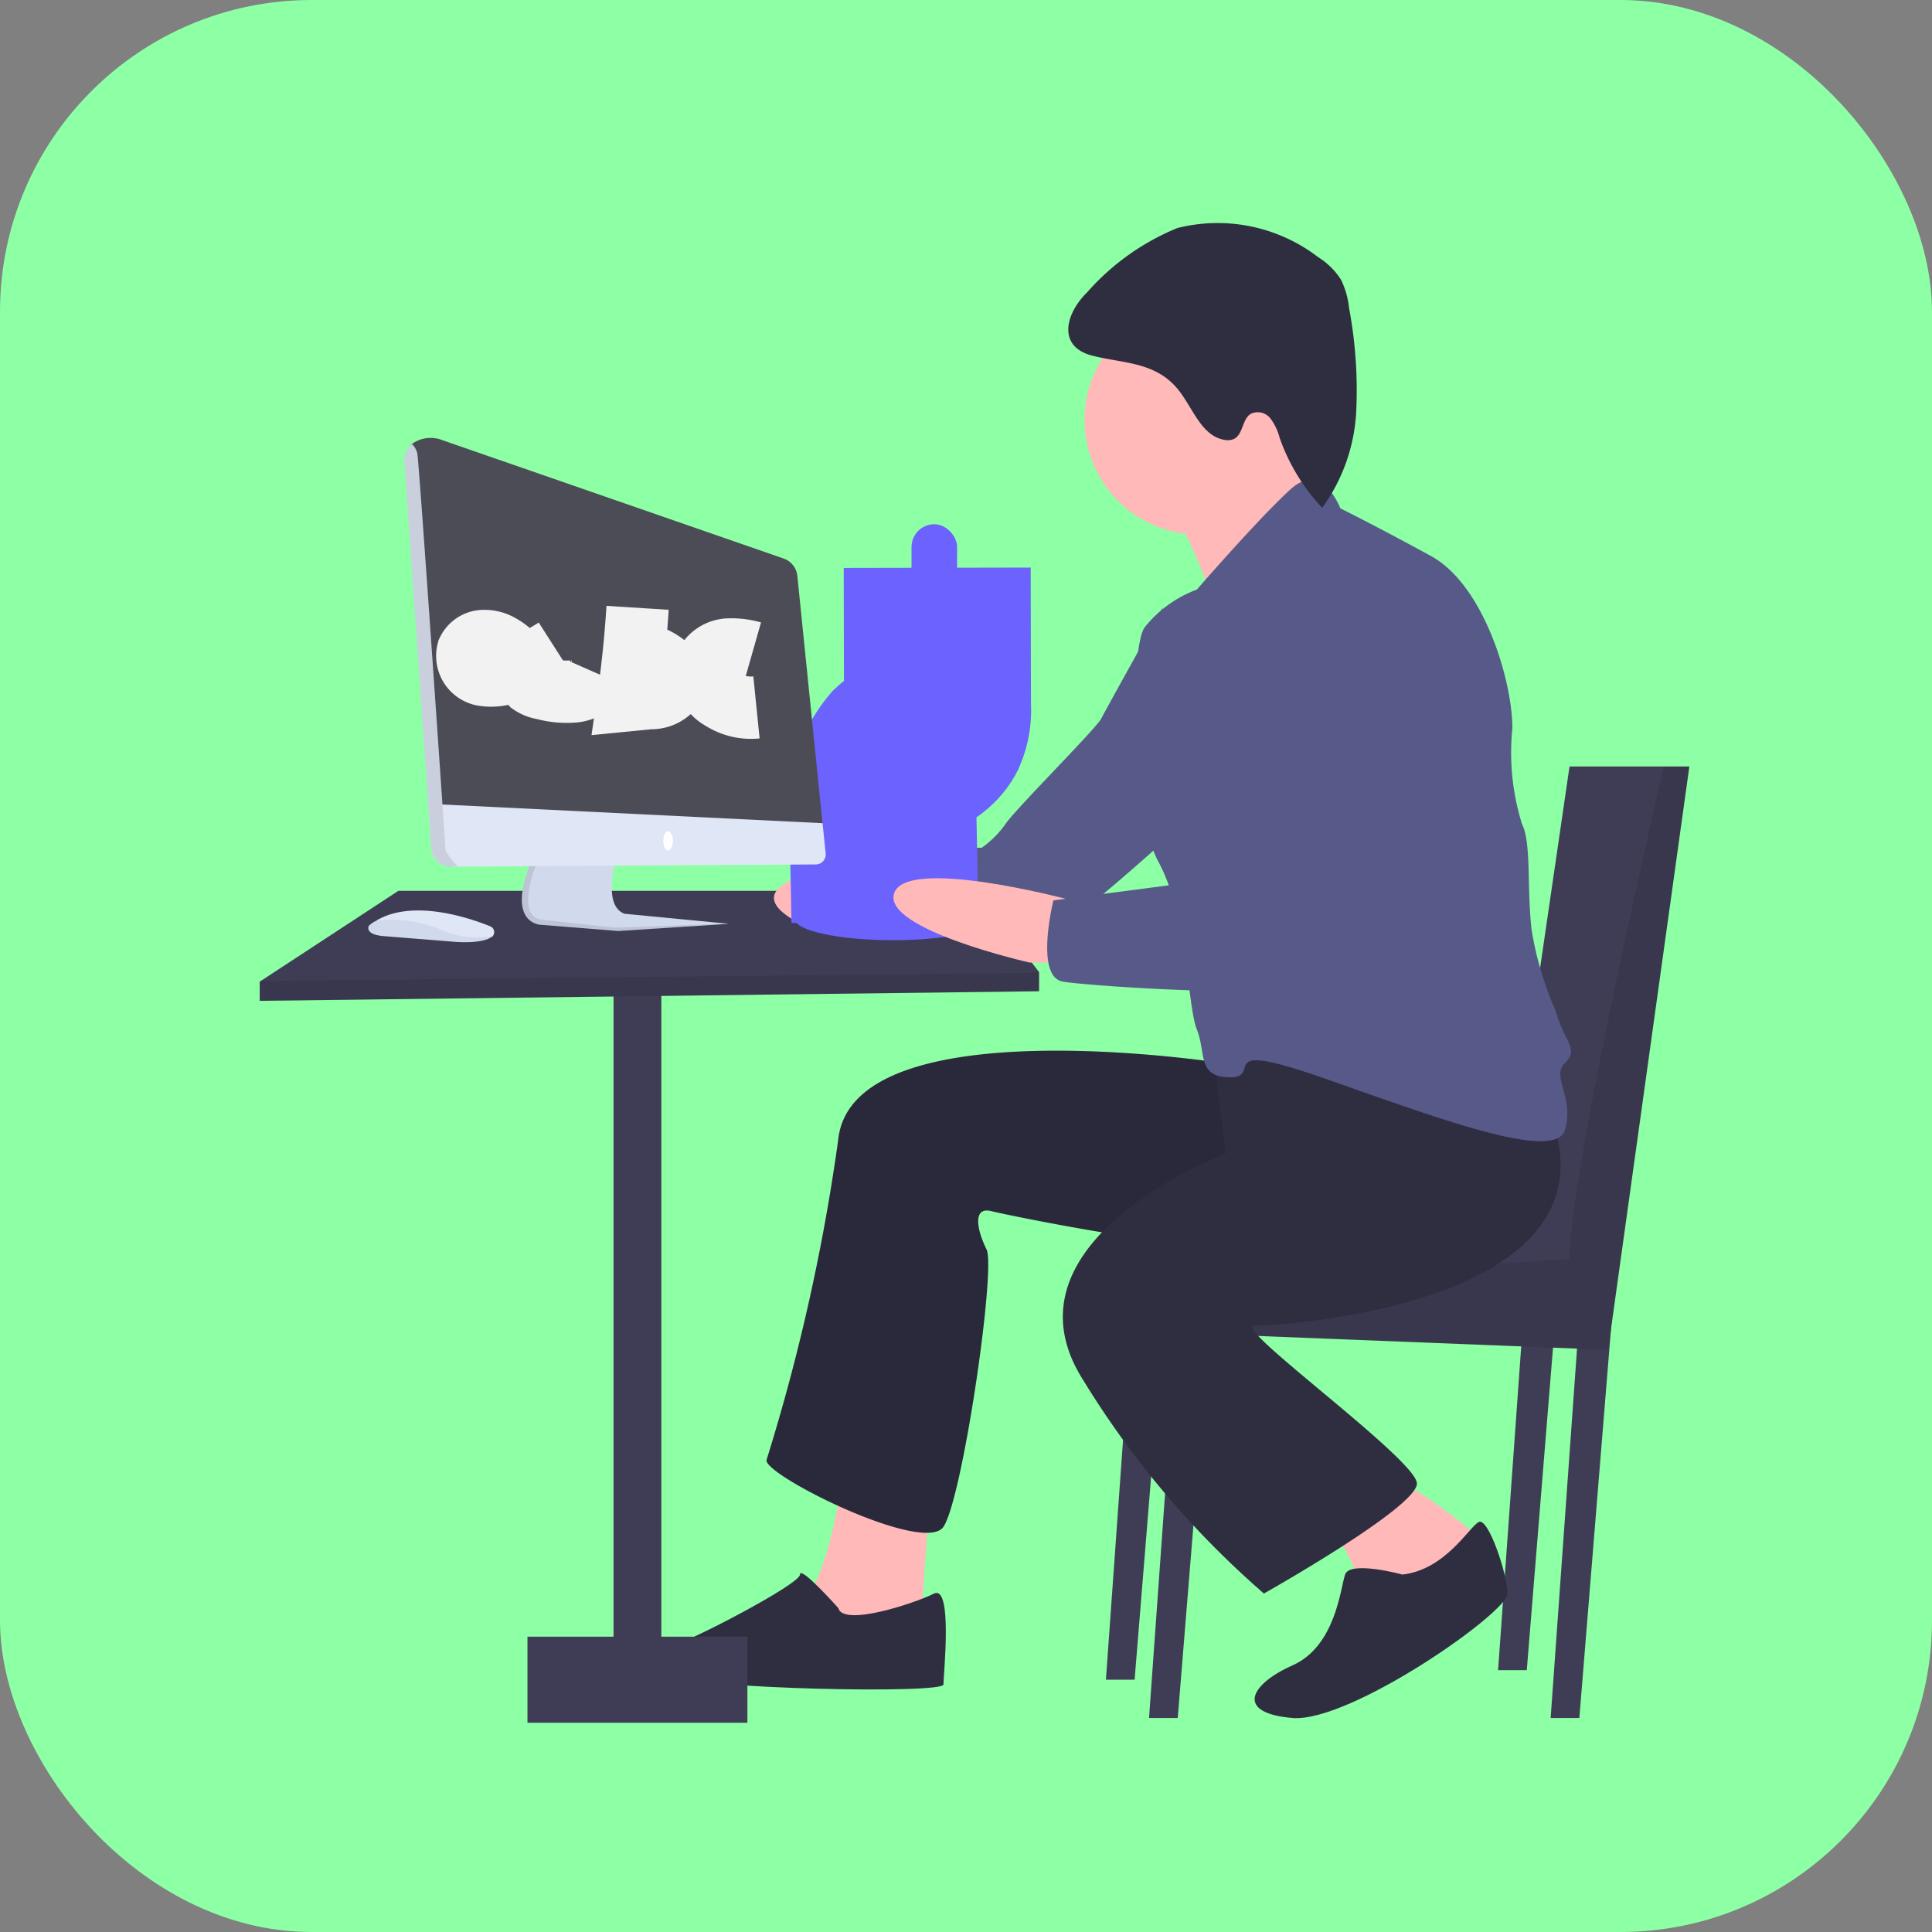 <svg id="Benefit2" xmlns="http://www.w3.org/2000/svg" width="62" height="62" viewBox="0 0 62 62">
  <rect x="0" y="0" width="62" height="62" fill="#808080" stroke="none"/>
  <rect id="Rectangle_101" data-name="Rectangle 101" width="62" height="62" rx="10" fill="#8dffa4"/>
  <g id="Group_134" data-name="Group 134" transform="translate(8.334 7.13)">
    <rect id="Rectangle_102" data-name="Rectangle 102" width="1.534" height="23.323" transform="translate(11.355 24.679)" fill="#3f3d56"/>
    <path id="Path_338" data-name="Path 338" d="M73.584,410.154v.614l-25.011.307v-.614l.035-.023,4.415-2.892H71.589Z" transform="translate(-48.573 -386.088)" fill="#3f3d56"/>
    <path id="Path_339" data-name="Path 339" d="M469.913,441.813s-5.524.46-3.683,1.841,3.683-.921,3.683-.921Z" transform="translate(-449.352 -421.43)" fill="#ffb9b9"/>
    <path id="Path_340" data-name="Path 340" d="M73.584,442.521v.6l-25.011.307v-.614l.035-.023Z" transform="translate(-48.573 -418.437)" opacity="0.1"/>
    <path id="Path_341" data-name="Path 341" d="M521.929,335.5l.134-.5s-1.822,3.266-1.976,3.573-2.762,2.915-3.069,3.376a3.135,3.135,0,0,1-.767.767h-2.915s-.614,1.995.307,2.148,3.836.767,4.45.767,4.45-3.529,4.45-3.529Z" transform="translate(-493.082 -322.64)" fill="#575a89"/>
    <path id="Path_342" data-name="Path 342" d="M429.49,585.592l-.921,12.889h.921l1.074-13.2Z" transform="translate(-400.029 -550.479)" fill="#3f3d56"/>
    <path id="Path_343" data-name="Path 343" d="M578.628,565.162l-.921,12.889h.921l1.074-13.2Z" transform="translate(-537.966 -531.583)" fill="#3f3d56"/>
    <path id="Path_344" data-name="Path 344" d="M601.1,585.592l-.921,12.889h.921l1.074-13.2Z" transform="translate(-558.751 -550.479)" fill="#3f3d56"/>
    <path id="Path_345" data-name="Path 345" d="M411.1,569.248l-.921,12.889h.921l1.074-13.2Z" transform="translate(-383.023 -535.363)" fill="#3f3d56"/>
    <path id="Path_346" data-name="Path 346" d="M436.46,354.427l-2.608,18.72-15.5-.614.1-1.728.2-3.336,11.968.614,1.995-13.656Z" transform="translate(-390.581 -336.96)" fill="#3f3d56"/>
    <path id="Path_347" data-name="Path 347" d="M634.017,403l-2.608,18.72-15.5-.614.1-1.728c3.235.124,14.166-.574,14.166-.574,0-2.449,2.151-12.036,3.02-15.8Z" transform="translate(-588.138 -385.529)" opacity="0.1"/>
    <path id="Path_348" data-name="Path 348" d="M476.912,705.359s-.46,3.529-1.381,4.143,3.836,1.381,3.836,1.381l.307-4.6Z" transform="translate(-458.192 -665.183)" fill="#ffb9b9"/>
    <path id="Path_349" data-name="Path 349" d="M701.716,710.672a5.459,5.459,0,0,1,.921,1.534c.153.614,2.455.921,2.455.921l1.688-1.841s-2.148-1.841-2.762-1.841A7.719,7.719,0,0,0,701.716,710.672Z" transform="translate(-667.499 -668.962)" fill="#ffb9b9"/>
    <circle id="Ellipse_122" data-name="Ellipse 122" cx="3.683" cy="3.683" r="3.683" transform="translate(26.469 2.66)" fill="#ffb9b9"/>
    <path id="Path_350" data-name="Path 350" d="M634.3,262.367s1.841,3.529,1.534,4.143,3.989-2.915,3.989-2.915-1.534-2.455-1.534-3.222S634.3,262.367,634.3,262.367Z" transform="translate(-605.143 -253.492)" fill="#ffb9b9"/>
    <path id="Path_351" data-name="Path 351" d="M477.222,520.214s-11.815-1.841-12.275,2.455a63.751,63.751,0,0,1-2.3,10.281c-.153.46,5.064,3.069,5.677,2.148s1.688-8.286,1.381-8.9-.46-1.381.153-1.228,7.365,1.534,8.746,1.074,4.91-6.6,4.91-6.6Z" transform="translate(-446.38 -493.234)" fill="#2f2e41"/>
    <path id="Path_352" data-name="Path 352" d="M477.222,520.214s-11.815-1.841-12.275,2.455a63.751,63.751,0,0,1-2.3,10.281c-.153.46,5.064,3.069,5.677,2.148s1.688-8.286,1.381-8.9-.46-1.381.153-1.228,7.365,1.534,8.746,1.074,4.91-6.6,4.91-6.6Z" transform="translate(-446.38 -493.234)" opacity="0.1"/>
    <path id="Path_353" data-name="Path 353" d="M594.035,504.97l.46,3.836s-7.365,2.762-4.6,7.212a29.377,29.377,0,0,0,5.831,6.9s4.91-2.762,4.91-3.529-5.984-5.064-5.217-5.064,11.815-.614,9.513-6.751S594.035,504.97,594.035,504.97Z" transform="translate(-563.5 -478.91)" fill="#2f2e41"/>
    <path id="Path_354" data-name="Path 354" d="M415.967,748.788s-1.228-1.381-1.228-1.074-3.529,2.148-4.143,2.3-1.534.46-.307.921,9.053.614,9.053.307.307-3.222-.307-2.915S416.12,749.4,415.967,748.788Z" transform="translate(-397.4 -704.315)" fill="#2f2e41"/>
    <path id="Path_355" data-name="Path 355" d="M675.989,727.366s-1.688-.46-1.841,0-.307,2.3-1.688,2.915-1.841,1.534,0,1.688,6.9-3.376,6.9-3.99-.614-2.455-.921-2.3S677.37,727.212,675.989,727.366Z" transform="translate(-639.317 -683.967)" fill="#2f2e41"/>
    <rect id="Rectangle_103" data-name="Rectangle 103" width="7.058" height="2.762" transform="translate(8.593 45.393)" fill="#3f3d56"/>
    <path id="Path_356" data-name="Path 356" d="M626.65,281.483s-.574-1.536-1.591-.615-3.012,3.223-3.012,3.223a3.867,3.867,0,0,0-1.688,1.228c-.46.767-.46,5.831.46,7.519s.921,4.6,1.227,5.37,0,1.534,1.074,1.534-.614-1.228,2.915,0,7.519,2.762,7.825,1.688-.46-1.688,0-2.148,0-.614-.307-1.688a10.534,10.534,0,0,1-.767-2.608c-.153-1.381,0-2.762-.307-3.376a7.7,7.7,0,0,1-.307-3.069c0-1.534-.921-4.6-2.608-5.524S626.65,281.483,626.65,281.483Z" transform="translate(-591.972 -272.301)" fill="#575a89"/>
    <path id="Path_357" data-name="Path 357" d="M592.219,172.678a7.772,7.772,0,0,1,2.893-2.06,5.3,5.3,0,0,1,4.522.937,2.326,2.326,0,0,1,.728.719,2.653,2.653,0,0,1,.259.905,14.311,14.311,0,0,1,.231,3.319,5.744,5.744,0,0,1-1.094,3.1,6.4,6.4,0,0,1-1.364-2.247,1.784,1.784,0,0,0-.3-.628.516.516,0,0,0-.63-.141c-.274.176-.239.647-.528.8a.5.5,0,0,1-.316.033c-.754-.13-1.016-1.053-1.506-1.64-.723-.865-1.735-.81-2.723-1.059C591.239,174.426,591.523,173.357,592.219,172.678Z" transform="translate(-565.663 -170.43)" fill="#2f2e41"/>
    <ellipse id="Ellipse_123" data-name="Ellipse 123" cx="3.154" cy="0.686" rx="3.154" ry="0.686" transform="translate(17.17 21.67)" fill="#6c63ff"/>
    <path id="Path_358" data-name="Path 358" d="M512.491,329.429l-.062-3.265a2.607,2.607,0,0,1,.555-2.047c.343-.309.859-.441,1.074-.85a1.559,1.559,0,0,0,.119-.737l-.009-4.444" transform="translate(-492.426 -306.996)" fill="none" stroke="#6c63ff" stroke-miterlimit="10" stroke-width="6"/>
    <rect id="Rectangle_104" data-name="Rectangle 104" width="1.463" height="2.834" rx="0.731" transform="translate(20.918 9.693)" fill="#6c63ff"/>
    <path id="Path_359" data-name="Path 359" d="M522.426,451.4s-5.086-1.349-5.5-.189,4.342,2.234,4.342,2.234h1.995Z" transform="translate(-496.563 -429.686)" fill="#ffb9b9"/>
    <path id="Path_360" data-name="Path 360" d="M593.846,325.363a8.461,8.461,0,0,0-2.915,4.143c-.614,2.455-1.074,5.064-1.074,5.064l-7.058.921s-.614,2.455.307,2.608,7.826.614,8.9,0,4.757-8.286,4.6-9.053S596.147,325.516,593.846,325.363Z" transform="translate(-557.327 -313.727)" fill="#575a89"/>
    <path id="Path_361" data-name="Path 361" d="M358.72,442.767l2.493.2,3.555-.231-.062-.006-3.293-.317c-.754-.277-.231-1.908-.231-1.908l-2.523.128-.2.01C357.566,442.736,358.72,442.767,358.72,442.767Z" transform="translate(-349.708 -420.22)" fill="#d1d9ec"/>
    <path id="Path_362" data-name="Path 362" d="M358.72,444.348l2.493.2,3.555-.231-.062-.006-3.593.129-2.409-.262c-.683-.18-.292-1.366-.046-1.965l-.2.01C357.566,444.317,358.72,444.348,358.72,444.348Z" transform="translate(-349.708 -421.801)" opacity="0.1"/>
    <path id="Path_363" data-name="Path 363" d="M310.2,263.383l.747,10.827v1.307c.023.328.179.9.508.9l.612-.525h11.014c.19,0-.448-.278-.467-.467l.772-.4-.808-7.939a.662.662,0,0,0-.441-.558L311.2,262.734a1.031,1.031,0,0,0-.988.114C310.047,262.983,310.184,263.113,310.2,263.383Z" transform="translate(-305.324 -255.734)" fill="#4c4c56"/>
    <path id="Path_364" data-name="Path 364" d="M318.134,418.944l.1,1.436a.623.623,0,0,0,.626.58l.231,0,11.48-.07a.322.322,0,0,0,.318-.354l-.1-.97Z" transform="translate(-312.726 -400.279)" fill="#dfe6f5"/>
    <ellipse id="Ellipse_124" data-name="Ellipse 124" cx="0.154" cy="0.308" rx="0.154" ry="0.308" transform="translate(12.951 19.546)" fill="#fff"/>
    <path id="Path_365" data-name="Path 365" d="M296.517,467.574s-3.14-1.185-3.986-.323c0,0-.138.262.431.323l2.3.185S296.209,467.851,296.517,467.574Z" transform="translate(-289.032 -444.667)" fill="#d1d9ec"/>
    <path id="Path_366" data-name="Path 366" d="M299.584,465.015c-.617-.252-2.473-.9-3.661-.183a4.141,4.141,0,0,1,2.037.272,2.8,2.8,0,0,0,1.708.219l.015-.026a.2.2,0,0,0-.1-.282Z" transform="translate(-292.183 -442.417)" fill="#dfe6f5"/>
    <path id="Path_367" data-name="Path 367" d="M307.929,265.755l.862,12.376a.623.623,0,0,0,.626.58l.231,0a2.218,2.218,0,0,1-.4-.518s-.846-12.435-.908-12.743a.627.627,0,0,0-.171-.3A.7.7,0,0,0,307.929,265.755Z" transform="translate(-303.283 -258.031)" fill="#dfe6f5"/>
    <path id="Path_368" data-name="Path 368" d="M307.929,265.755l.862,12.376a.623.623,0,0,0,.626.58l.231,0a2.218,2.218,0,0,1-.4-.518s-.846-12.435-.908-12.743a.627.627,0,0,0-.171-.3A.7.7,0,0,0,307.929,265.755Z" transform="translate(-303.283 -258.031)" opacity="0.1"/>
    <path id="Path_369" data-name="Path 369" d="M337.51,349.645a7.813,7.813,0,0,1-1.379.7,1.562,1.562,0,0,1-.975.132.62.62,0,0,1-.457-.76.566.566,0,0,1,.467-.32,1,1,0,0,1,.569.135,1.665,1.665,0,0,1,.72.764,1.233,1.233,0,0,0,.275.473.9.9,0,0,0,.389.151,2.787,2.787,0,0,0,.993.093.946.946,0,0,0,.772-.56" transform="translate(-328.017 -335.955)" fill="none" stroke="#f2f2f2" stroke-miterlimit="10" stroke-width="2"/>
    <path id="Path_370" data-name="Path 370" d="M403.819,335.217q-.094,1.488-.307,2.965l.714-.07a.878.878,0,0,0,.7-.3.59.59,0,0,0-.117-.679,1.726,1.726,0,0,0-.629-.378l-.372-.156" transform="translate(-391.692 -322.841)" fill="none" stroke="#f2f2f2" stroke-miterlimit="10" stroke-width="2"/>
    <path id="Path_371" data-name="Path 371" d="M437.87,353.041a2.481,2.481,0,0,0-.771-.093.859.859,0,0,0-.661.359.967.967,0,0,0,.431,1.225,1.743,1.743,0,0,0,1.129.275" transform="translate(-422.056 -339.235)" fill="none" stroke="#f2f2f2" stroke-miterlimit="10" stroke-width="2"/>
  </g>
</svg>
